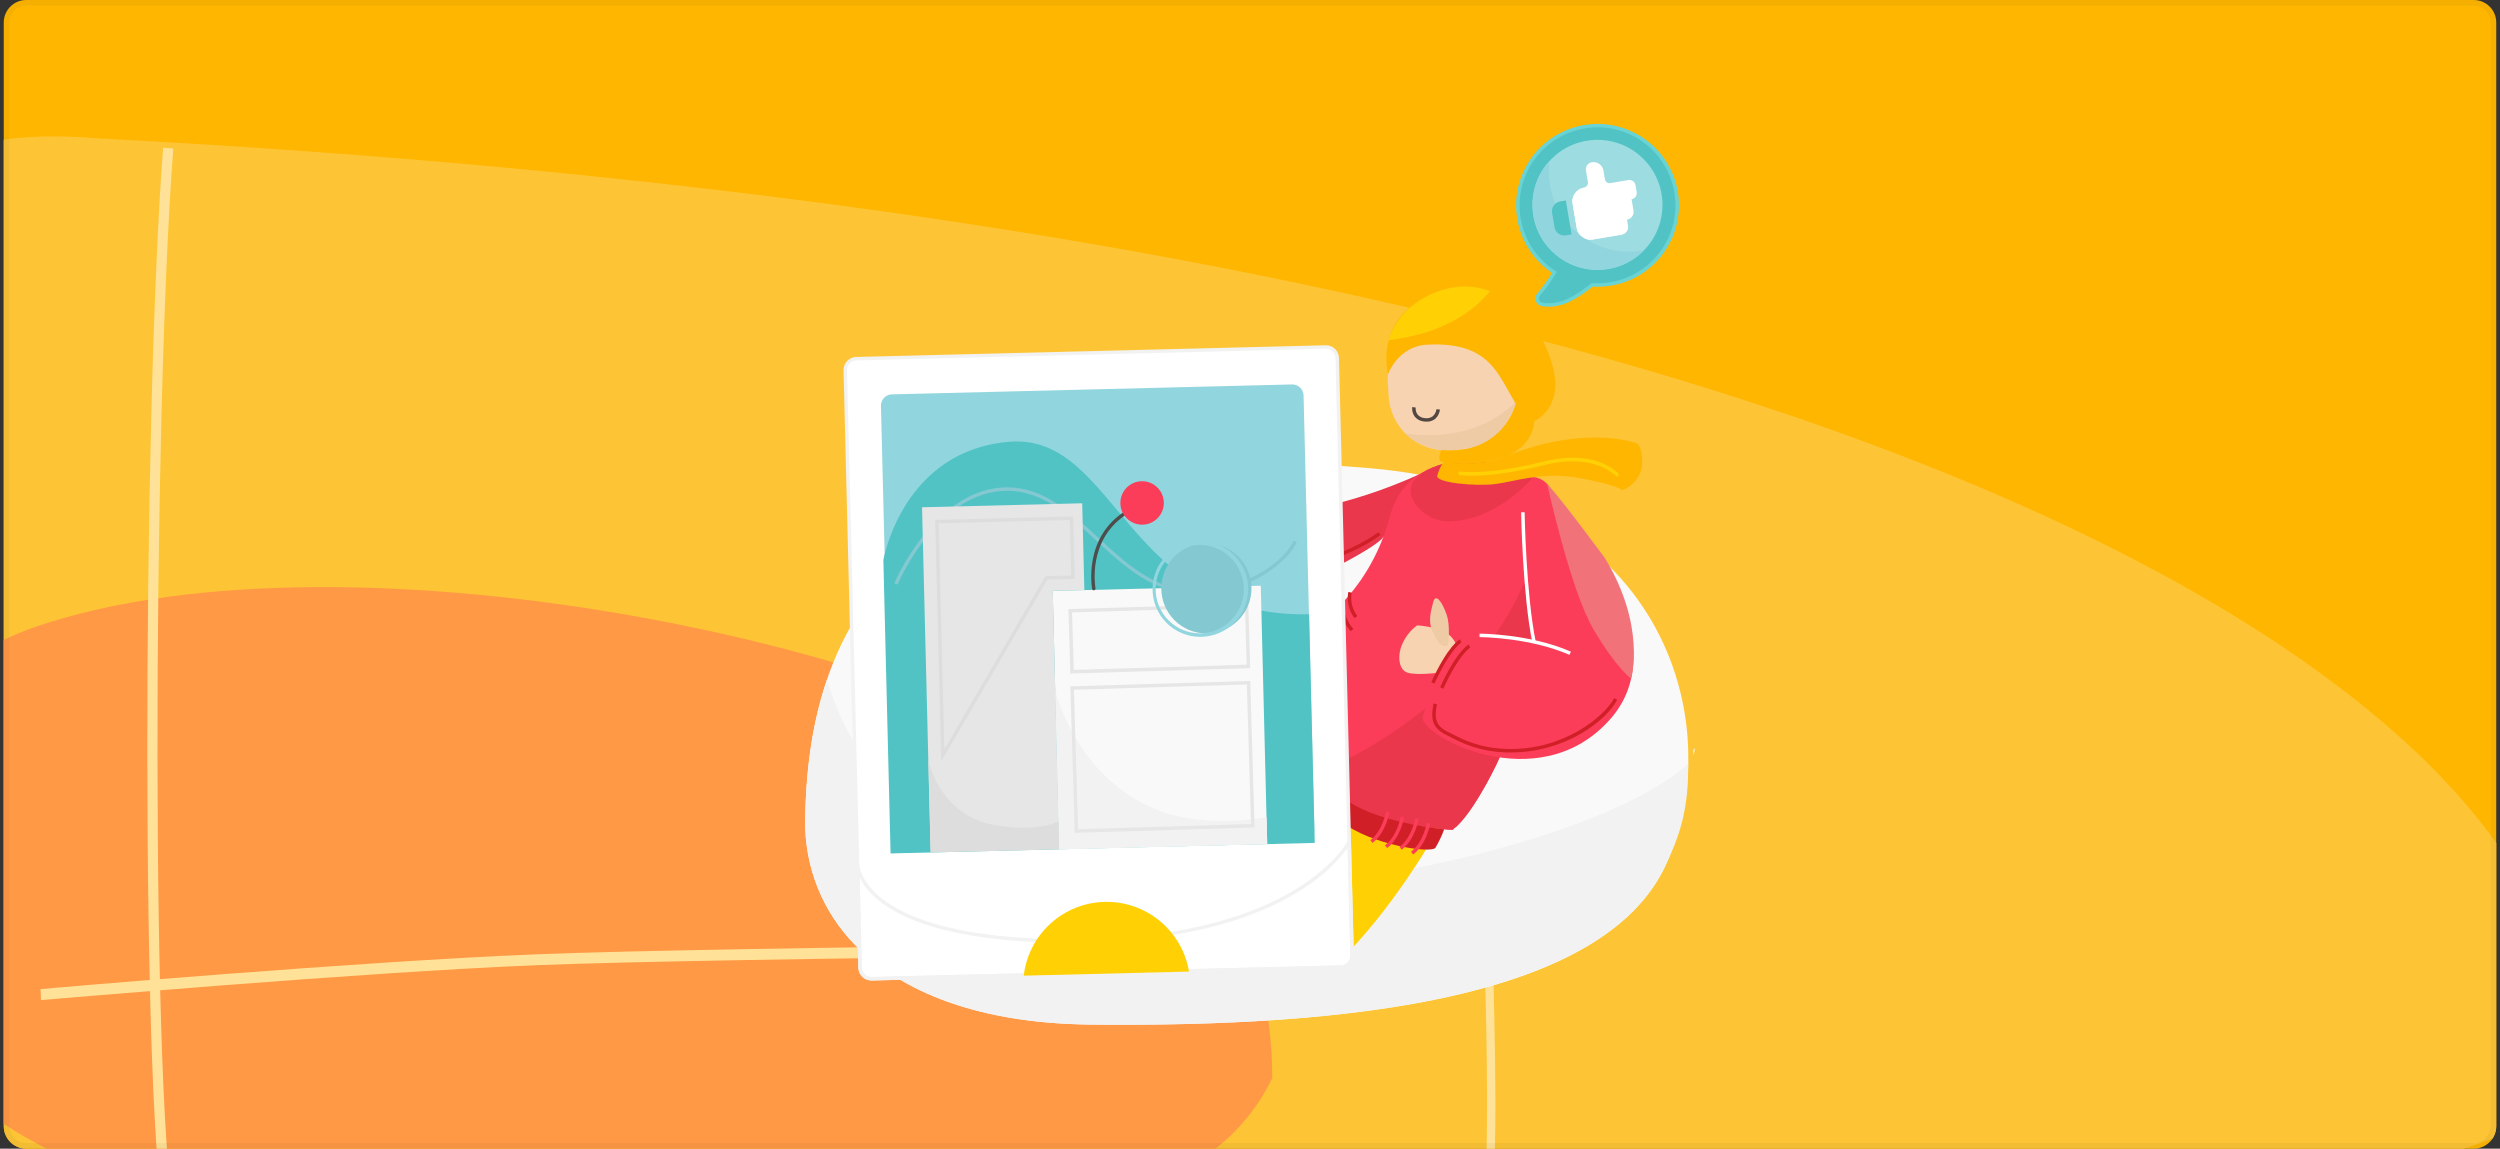 <svg width="444" height="204" viewBox="0 0 444 204" fill="none" xmlns="http://www.w3.org/2000/svg">
<rect x="0" y="0" width="444" height="204" fill="#333333" stroke="none"/>
<g clip-path="url(#clip0_1042_22219)">
<path d="M0.667 4C0.667 1.791 2.457 0 4.667 0H439.333C441.542 0 443.333 1.791 443.333 4V200C443.333 202.209 441.542 204 439.333 204H4.666C2.457 204 0.667 202.209 0.667 200V4Z" fill="#FFB600"/>
<path d="M-22.968 165.824C-23.093 176.941 -18.903 187.725 -11.064 195.606C-1.648 205.063 15.151 214.23 45.016 214.562C107.441 215.226 436.836 226.715 451.769 195.606C474.964 147.282 377.634 43.466 17.743 24.596C-53.145 18.581 -22.097 87.429 -22.968 165.824Z" fill="#FDC535"/>
<path d="M210.691 149.683C221.38 160.746 225.952 176.088 225.952 191.471C207.77 229.352 135.038 215.361 59.024 214.553C22.658 214.149 2.202 203.037 -9.263 191.471C-13.658 187.026 -17.142 181.824 -19.567 176.217C-11.486 158.54 -28.517 123.162 6.384 111.292C62.549 92.15 171.05 115.103 204.992 144.246C206.86 145.85 208.792 147.716 210.691 149.683Z" fill="#FF9945"/>
<path d="M265.1 210.061L263.656 209.673C264.595 202.893 263.801 175.19 263.656 169.862C247.123 168.894 126.621 170.153 95.502 171.412C63.879 172.671 7.779 177.611 7.274 177.611L7.202 175.674C7.779 175.577 63.879 170.734 95.502 169.475C127.126 168.215 250.733 166.859 264.451 167.925L265.1 168.022V168.894C265.1 170.25 266.183 202.312 265.1 210.061Z" fill="#FFE297"/>
<path d="M29.516 217.736C24.999 202.469 25.27 74.187 28.974 26.217L30.781 26.397C27.077 74.277 26.806 202.108 31.323 217.285L29.516 217.736Z" fill="#FFE297"/>
<path d="M143.004 145.621C142.935 149.727 143.684 153.805 145.207 157.618C146.73 161.431 148.997 164.903 151.875 167.832C158.899 174.896 171.437 181.725 193.703 181.96C240.271 182.452 284.518 177.192 295.658 153.985C306.797 130.778 297.824 87.769 243.056 83.127C190.194 78.647 143.67 87.141 143.004 145.621Z" fill="#F9F9F9"/>
<path d="M301.023 132.864L300.797 134.188C300.779 133.863 300.76 133.545 300.735 133.22C300.936 132.988 301.023 132.864 301.023 132.864Z" fill="#F9F9F9"/>
<path d="M221.43 158.8C156.693 166.108 146.903 120.592 146.903 120.592C144.474 127.684 143.116 135.974 143.004 145.621C142.935 149.727 143.684 153.805 145.207 157.618C146.73 161.431 148.997 164.903 151.875 167.832C158.902 174.896 171.44 181.728 193.706 181.969C238.962 182.449 282.028 177.492 294.64 155.913C295.009 155.294 295.349 154.654 295.661 153.994C298.09 148.929 299.813 144.291 299.813 136.577C299.813 136.268 299.835 135.93 299.841 135.605C297.452 137.929 280.728 152.107 221.43 158.8Z" fill="#F2F2F2"/>
<path d="M256.253 145.748C256.253 145.748 249.065 159.242 239.154 169.431L238.084 144.325C238.084 144.325 237.821 149.359 256.253 145.748Z" fill="#FFD105"/>
<path d="M252.1 84.213C252.1 84.213 240.283 89.928 227.916 91.141L230.391 104.112C230.391 104.112 243.953 97.745 245.645 95.43C247.338 93.116 253.087 90.096 252.1 84.213Z" fill="#EA374C"/>
<path d="M231.957 112.241C231.957 112.241 242.873 106.64 246.859 91.695C250.844 76.75 271.95 82.103 273.881 87.131C275.811 92.159 274.524 129.958 258.007 147.416C258.007 147.416 238.48 146.005 237.406 140.405L231.957 112.241Z" fill="#FC3D59"/>
<path d="M236.577 136.122C236.577 136.122 261.723 125.552 271.025 102.705C271.025 102.705 274.571 117.622 266.383 134.349C266.383 134.349 262.556 143.078 258.809 146.698C258.563 146.931 258.27 147.107 257.949 147.214C257.628 147.321 257.288 147.356 256.952 147.317C253.239 146.933 240.67 145.361 237.428 141.231L236.577 136.122Z" fill="#EA374C"/>
<path d="M281.363 22.509C278.547 22.985 275.941 24.301 273.887 26.285C271.833 28.268 270.427 30.827 269.853 33.624C269.279 36.421 269.564 39.327 270.671 41.959C271.778 44.591 273.655 46.827 276.056 48.373L276.025 48.42C275.211 49.8 274.28 51.108 273.24 52.328C273.119 52.47 273.038 52.641 273.004 52.825C272.97 53.008 272.986 53.197 273.048 53.373C273.111 53.549 273.219 53.705 273.362 53.825C273.504 53.946 273.675 54.027 273.859 54.06C277.817 54.732 280.976 51.873 282.811 50.592C284.804 50.722 286.803 50.429 288.675 49.731C290.547 49.034 292.251 47.948 293.673 46.545C295.096 45.142 296.205 43.454 296.929 41.592C297.652 39.73 297.973 37.735 297.871 35.74C297.768 33.745 297.245 31.794 296.334 30.015C295.424 28.237 294.147 26.671 292.589 25.422C291.03 24.172 289.224 23.266 287.29 22.764C285.357 22.262 283.339 22.175 281.369 22.509H281.363Z" fill="#51C3C4"/>
<path d="M275.053 54.469C274.633 54.47 274.214 54.435 273.8 54.364C273.566 54.324 273.347 54.223 273.165 54.071C272.984 53.918 272.846 53.721 272.766 53.497C272.68 53.268 272.658 53.02 272.7 52.779C272.742 52.538 272.849 52.313 273.008 52.127C273.985 50.981 274.866 49.757 275.641 48.466C273.241 46.85 271.381 44.552 270.3 41.869C269.22 39.185 268.969 36.239 269.58 33.412C270.191 30.584 271.636 28.005 273.728 26.006C275.82 24.008 278.463 22.683 281.316 22.202C284.137 21.726 287.036 22.096 289.647 23.267C292.257 24.438 294.462 26.357 295.982 28.781C297.502 31.205 298.269 34.026 298.186 36.886C298.103 39.746 297.173 42.517 295.515 44.849C294.097 46.846 292.195 48.449 289.987 49.509C287.779 50.569 285.338 51.05 282.894 50.907C282.686 51.056 282.463 51.217 282.225 51.396C280.527 52.649 278.067 54.469 275.053 54.469ZM281.415 22.815C278.66 23.279 276.11 24.566 274.101 26.506C272.091 28.446 270.715 30.949 270.154 33.686C269.593 36.422 269.873 39.264 270.957 41.839C272.041 44.413 273.879 46.599 276.229 48.11L276.482 48.274L276.294 48.584C275.473 49.979 274.531 51.3 273.481 52.532C273.393 52.636 273.335 52.761 273.311 52.894C273.288 53.028 273.3 53.166 273.348 53.293C273.39 53.414 273.463 53.522 273.562 53.604C273.66 53.686 273.778 53.74 273.905 53.76C277.231 54.327 280.013 52.266 281.857 50.904C282.135 50.7 282.392 50.508 282.627 50.344L282.717 50.282H282.822C283.893 50.35 284.967 50.295 286.025 50.118C288.725 49.661 291.228 48.414 293.22 46.534C295.211 44.655 296.6 42.227 297.212 39.558C297.824 36.889 297.631 34.099 296.658 31.539C295.684 28.98 293.974 26.767 291.743 25.179C290.264 24.121 288.589 23.367 286.816 22.961C285.043 22.554 283.207 22.504 281.415 22.812V22.815Z" fill="#6AD3D3"/>
<path d="M283.707 47.94C290.087 47.94 295.258 42.769 295.258 36.389C295.258 30.01 290.087 24.839 283.707 24.839C277.328 24.839 272.157 30.01 272.157 36.389C272.157 42.769 277.328 47.94 283.707 47.94Z" fill="#9DDCE0"/>
<path d="M256.497 147.28C256.071 148.409 255.554 149.5 254.95 150.544C254.22 151.668 243.347 150.009 238.325 145.977L237.396 140.408C237.396 140.408 240.163 145.408 256.497 147.28Z" fill="#D01F26"/>
<path d="M271.077 84.835C271.077 84.835 273.72 83.981 275.459 86.868C277.198 89.755 298.86 112.943 286.066 127.622C273.271 142.301 251.72 130.407 252.701 127.248C253.682 124.089 257.104 113.29 260.529 112.807C263.954 112.324 272.51 113.915 272.51 113.915C272.51 113.915 268.775 90.479 271.077 84.835Z" fill="#FC3D59"/>
<path d="M278.736 116.301C271.619 113.188 262.955 113.157 262.772 113.157V112.538C262.844 112.538 271.705 112.538 278.986 115.734L278.736 116.301Z" fill="white"/>
<path d="M258.583 114.354C258.032 113.187 257.04 112.286 255.826 111.848C254.482 111.426 253.093 111.161 251.689 111.059C250.569 111.884 249.679 112.981 249.102 114.246C248.09 116.412 248.399 118.986 249.984 119.469C251.568 119.952 255.244 119.506 255.244 119.506L258.583 114.354Z" fill="#F7D3B2"/>
<path d="M257.159 114.596C257.159 114.596 257.654 111.288 256.918 109.159C256.182 107.03 255.003 105.226 254.542 106.931C254.081 108.636 253.613 110.468 254.402 112.089C255.191 113.711 255.841 115.258 257.159 114.596Z" fill="#EFCBA5"/>
<path d="M268.364 133.634H267.686C262.627 133.495 259.576 131.923 257.555 130.88C257.28 130.738 257.023 130.605 256.782 130.488C253.969 129.111 254.269 127.059 254.514 125.413L254.579 124.955L255.198 125.036C255.176 125.19 255.154 125.345 255.13 125.506C254.897 127.102 254.653 128.752 257.06 129.931C257.305 130.051 257.565 130.187 257.846 130.33C259.814 131.348 262.797 132.882 267.711 133.015C277.612 133.294 284.952 127.276 286.675 123.996L287.223 124.284C285.199 128.13 277.866 133.634 268.364 133.634Z" fill="#D01F26"/>
<path d="M272.135 114.051C270.412 105.697 270.152 91.126 270.152 90.978H270.771C270.771 91.123 271.031 105.644 272.742 113.937L272.135 114.051Z" fill="white"/>
<path d="M230.19 101.585L230.023 100.987C230.122 100.959 239.881 98.224 244.813 94.517L245.185 95.012C240.163 98.79 230.595 101.47 230.19 101.585Z" fill="#D01F26"/>
<path d="M254.761 121.403L254.198 121.146C257.181 114.627 259.192 113.587 259.276 113.55L259.545 114.107L259.412 113.828L259.551 114.107C259.53 114.116 257.62 115.159 254.761 121.403Z" fill="#D01F26"/>
<path d="M256.327 122.319L255.764 122.059C258.753 115.542 260.758 114.506 260.844 114.466L261.114 115.023L260.977 114.744L261.117 115.02C261.098 115.029 259.189 116.062 256.327 122.319Z" fill="#D01F26"/>
<path d="M239.897 112.111C237.554 109.549 237.752 105.39 237.762 105.214L238.381 105.248C238.381 105.288 238.189 109.326 240.355 111.693L239.897 112.111Z" fill="#D01F26"/>
<path d="M240.556 109.772C240.054 109.117 239.697 108.364 239.51 107.561C239.322 106.758 239.307 105.924 239.467 105.115L240.064 105.273L239.754 105.195L240.064 105.273C239.935 105.993 239.956 106.731 240.127 107.442C240.298 108.153 240.615 108.821 241.057 109.404L240.556 109.772Z" fill="#D01F26"/>
<path d="M257.828 92.587C261.129 92.426 266.352 91.04 272.061 85.08C272.061 85.08 262.853 79.337 254.34 83.066C249.612 85.139 250.095 87.735 251.457 89.632C252.188 90.616 253.154 91.403 254.267 91.919C255.379 92.435 256.603 92.664 257.828 92.587Z" fill="#EA374C"/>
<path d="M271.941 64.822L271.418 64.853C270.853 64.885 270.324 65.14 269.947 65.562C269.569 65.983 269.375 66.538 269.406 67.103L269.382 66.62C269.305 65.271 268.964 63.95 268.377 62.733C267.79 61.516 266.97 60.426 265.962 59.526C264.954 58.626 263.778 57.934 262.503 57.488C261.227 57.042 259.876 56.852 258.527 56.929L256.095 57.065C253.392 57.218 250.86 58.439 249.056 60.459C247.253 62.479 246.325 65.132 246.478 67.836L246.621 70.345C246.774 73.048 247.994 75.58 250.013 77.383C252.033 79.186 254.685 80.114 257.388 79.962L259.898 79.82C266.256 79.461 268.456 74.522 269.196 71.701C269.349 71.137 269.675 70.635 270.129 70.267C270.583 69.899 271.141 69.683 271.724 69.649L272.213 69.621C272.493 69.606 272.767 69.535 273.019 69.414C273.272 69.293 273.498 69.122 273.685 68.913C273.872 68.705 274.015 68.461 274.108 68.196C274.201 67.932 274.24 67.651 274.224 67.372L274.193 66.849C274.179 66.567 274.11 66.292 273.989 66.037C273.868 65.783 273.698 65.555 273.489 65.367C273.279 65.178 273.035 65.033 272.769 64.94C272.503 64.846 272.222 64.806 271.941 64.822Z" fill="#F7D3B2"/>
<path d="M270.037 70.33C270.037 70.33 264.158 78.901 249.615 77.007C250.861 78.162 252.353 79.019 253.979 79.514C255.605 80.008 257.322 80.126 259 79.86C264.761 78.963 265.575 79.427 270.037 70.33Z" fill="#EFCBA5"/>
<path d="M279.515 34.684C279.515 34.684 279.515 38.478 282.764 39.901C286.013 41.325 289.138 40.075 289.138 40.075C289.199 40.442 289.112 40.818 288.896 41.121C288.681 41.425 288.354 41.63 287.987 41.693L282.844 42.559C282.528 42.613 282.205 42.604 281.892 42.532C281.58 42.461 281.285 42.328 281.024 42.143C280.762 41.957 280.54 41.722 280.37 41.45C280.2 41.179 280.085 40.876 280.032 40.56L279.252 35.922C279.226 35.493 279.317 35.066 279.515 34.684Z" fill="#F9F9F9"/>
<path d="M246.491 66.496C246.491 66.496 248.26 61.474 253.465 61.211C264.585 60.654 266.003 66.471 269.196 71.701C269.196 71.701 267.008 80.838 255.984 79.944C255.984 79.944 255.476 80.903 255.649 81.751C255.823 82.598 271.569 84.17 272.528 74.767C272.528 74.767 277.584 72.641 275.852 65.432C274.119 58.222 268.735 52.241 262.546 51.158C256.358 50.075 244.312 54.197 246.491 66.496Z" fill="#FFB600"/>
<path d="M256.336 82.066C255.847 82.812 255.481 83.632 255.253 84.495C254.965 85.757 262.116 86.407 265.625 85.959C269.134 85.51 273.924 83.681 280.629 84.928C287.334 86.175 288.111 87.063 288.111 87.063C288.111 87.063 291.663 85.826 291.653 82.075C291.644 78.325 290.187 78.597 290.187 78.597C290.187 78.597 280.975 75.216 266.207 81.537C266.207 81.537 262.342 82.849 256.336 82.066Z" fill="#FFB600"/>
<path d="M287.195 84.644C287.151 84.643 287.107 84.633 287.067 84.615C287.027 84.596 286.991 84.569 286.963 84.535C286.926 84.495 283.212 80.355 274.276 82.589C264.14 85.123 259.446 84.39 259.251 84.359C259.21 84.352 259.171 84.338 259.136 84.316C259.101 84.294 259.071 84.266 259.047 84.232C259.023 84.199 259.006 84.161 258.996 84.121C258.987 84.081 258.986 84.039 258.992 83.999C258.999 83.958 259.014 83.919 259.036 83.884C259.057 83.849 259.086 83.819 259.119 83.795C259.153 83.771 259.191 83.754 259.231 83.744C259.271 83.735 259.312 83.733 259.353 83.74C259.399 83.74 264.137 84.477 274.125 81.98C283.451 79.647 287.266 83.941 287.43 84.124C287.484 84.186 287.511 84.266 287.505 84.348C287.499 84.43 287.461 84.506 287.399 84.56C287.343 84.612 287.271 84.642 287.195 84.644Z" fill="#FFD105"/>
<path d="M246.63 60.434C248.01 60.125 258.295 59.438 264.607 51.715C264.607 51.715 259.239 49.15 252.54 53.089C247.676 55.942 246.63 60.434 246.63 60.434Z" fill="#FFD105"/>
<path d="M291.991 44.434C289.875 46.587 286.999 47.826 283.98 47.885C280.962 47.944 278.04 46.819 275.84 44.75C273.641 42.682 272.339 39.834 272.214 36.818C272.088 33.801 273.148 30.855 275.168 28.61C274.882 30.818 275.117 33.062 275.855 35.162C276.592 37.263 277.811 39.161 279.415 40.705C281.018 42.25 282.961 43.397 285.087 44.055C287.214 44.714 289.465 44.864 291.66 44.496C291.768 44.478 291.88 44.459 291.991 44.434Z" fill="#91D5DE"/>
<path d="M285.029 31.835L284.769 30.288C284.69 29.818 284.427 29.399 284.039 29.123C283.651 28.847 283.169 28.736 282.699 28.815C282.535 28.842 282.379 28.902 282.238 28.99C282.098 29.079 281.976 29.194 281.88 29.329C281.784 29.465 281.716 29.617 281.679 29.779C281.642 29.941 281.638 30.108 281.666 30.272L282.012 32.333C282.049 32.551 281.998 32.775 281.869 32.956C281.741 33.136 281.547 33.258 281.328 33.295C281.005 33.348 280.696 33.464 280.418 33.637C280.141 33.811 279.9 34.037 279.71 34.304C279.521 34.571 279.386 34.872 279.314 35.191C279.241 35.511 279.233 35.841 279.289 36.163L279.447 37.092L280.02 40.495C280.13 41.141 280.492 41.716 281.025 42.095C281.559 42.474 282.221 42.627 282.866 42.519L287.981 41.656C288.348 41.593 288.675 41.387 288.89 41.084C289.106 40.781 289.193 40.404 289.132 40.037L288.959 39.016C289.326 38.954 289.653 38.749 289.869 38.446C290.085 38.142 290.172 37.765 290.11 37.398L289.769 35.384C289.912 35.36 290.048 35.308 290.171 35.231C290.293 35.154 290.399 35.054 290.483 34.936C290.567 34.818 290.626 34.685 290.658 34.544C290.69 34.403 290.694 34.258 290.67 34.115L290.462 32.877C290.414 32.59 290.253 32.334 290.016 32.165C289.779 31.996 289.484 31.929 289.197 31.977L285.998 32.519C285.889 32.538 285.778 32.535 285.67 32.511C285.563 32.487 285.461 32.442 285.371 32.378C285.281 32.315 285.204 32.234 285.146 32.141C285.087 32.047 285.047 31.943 285.029 31.835Z" fill="white"/>
<path d="M277.087 35.773L278.091 35.603L279.109 41.629L278.106 41.798C277.646 41.876 277.174 41.768 276.794 41.498C276.414 41.228 276.157 40.818 276.08 40.358L275.648 37.801C275.609 37.574 275.615 37.34 275.667 37.115C275.718 36.89 275.813 36.677 275.947 36.489C276.081 36.3 276.25 36.14 276.446 36.017C276.642 35.894 276.86 35.811 277.087 35.773Z" fill="#51C3C4"/>
<path d="M274.781 85.959C274.781 85.959 278.902 104.833 283.024 111.811C287.145 118.788 289.686 120.515 289.686 120.515C289.686 120.515 292.433 111.18 284.97 99.029C284.97 99.044 276.984 88.193 274.781 85.959Z" fill="#F27279"/>
<path d="M253.353 74.884C253.23 74.884 253.103 74.884 252.97 74.863C252.644 74.845 252.326 74.76 252.034 74.615C251.742 74.469 251.484 74.265 251.274 74.015C250.91 73.519 250.741 72.907 250.801 72.295L251.42 72.372L251.11 72.335L251.42 72.372C251.382 72.822 251.506 73.271 251.769 73.637C251.929 73.821 252.124 73.971 252.343 74.077C252.563 74.183 252.801 74.244 253.044 74.256C253.293 74.3 253.549 74.293 253.795 74.234C254.042 74.176 254.274 74.067 254.477 73.916C254.83 73.593 255.057 73.154 255.117 72.678L255.736 72.734C255.663 73.377 255.355 73.971 254.873 74.402C254.439 74.737 253.901 74.908 253.353 74.884Z" fill="#534741"/>
<path d="M250.974 151.757L250.603 151.265C252.803 149.597 253.387 146.2 253.387 146.166L254.006 146.265C253.969 146.414 253.375 149.941 250.974 151.757Z" fill="#FC3D59"/>
<path d="M248.935 150.913L248.561 150.408C250.767 148.737 251.345 145.343 251.345 145.309L251.964 145.408C251.921 145.569 251.336 149.093 248.935 150.913Z" fill="#FC3D59"/>
<path d="M246.351 150.619L245.977 150.127C248.183 148.456 248.762 145.061 248.762 145.027L249.381 145.126C249.334 145.275 248.74 148.799 246.351 150.619Z" fill="#FC3D59"/>
<path d="M243.749 149.7L243.378 149.208C245.581 147.537 246.163 144.142 246.163 144.108L246.782 144.207C246.744 144.356 246.15 147.883 243.749 149.7Z" fill="#FC3D59"/>
<path d="M235.442 61.64L152.051 63.707C150.95 63.734 150.081 64.648 150.108 65.748L152.739 171.878C152.766 172.979 153.68 173.848 154.78 173.821L238.172 171.754C239.272 171.727 240.142 170.813 240.114 169.713L237.484 63.583C237.456 62.482 236.542 61.612 235.442 61.64Z" fill="white"/>
<path d="M154.741 174.132C154.14 174.131 153.564 173.896 153.134 173.476C152.705 173.056 152.456 172.485 152.442 171.885L149.812 65.757C149.798 65.146 150.026 64.555 150.446 64.113C150.866 63.671 151.445 63.413 152.055 63.396L235.447 61.322H235.503C236.104 61.323 236.681 61.558 237.111 61.978C237.541 62.397 237.79 62.968 237.805 63.569L240.444 169.701C240.459 170.31 240.23 170.901 239.81 171.343C239.389 171.785 238.811 172.042 238.201 172.058L154.809 174.132H154.741ZM235.5 61.941H235.46L152.067 64.014C151.621 64.027 151.198 64.215 150.891 64.539C150.583 64.862 150.417 65.295 150.427 65.741L153.067 171.873C153.072 172.094 153.121 172.312 153.211 172.514C153.301 172.717 153.429 172.899 153.59 173.052C153.748 173.206 153.936 173.327 154.142 173.407C154.349 173.486 154.569 173.522 154.79 173.513L238.176 171.449C238.397 171.443 238.615 171.394 238.817 171.304C239.019 171.214 239.202 171.086 239.354 170.925C239.506 170.765 239.626 170.576 239.705 170.37C239.784 170.163 239.822 169.943 239.816 169.722L237.177 63.591C237.167 63.15 236.986 62.731 236.671 62.423C236.357 62.115 235.934 61.942 235.494 61.941H235.5Z" fill="#F2F2F2"/>
<path d="M229.469 68.277L158.401 70.039C157.301 70.066 156.431 70.98 156.459 72.08L158.375 149.393C158.402 150.494 159.316 151.363 160.417 151.336L231.484 149.574C232.585 149.547 233.454 148.633 233.427 147.533L231.511 70.22C231.483 69.12 230.569 68.25 229.469 68.277Z" fill="#91D5DE"/>
<path d="M156.885 99.459C156.885 99.459 160.264 79.965 179.315 78.455C198.366 76.945 199.91 109.806 232.492 109.088L233.501 149.7L158.166 151.572L156.885 99.459Z" fill="#51C3C4"/>
<path d="M212.191 105.428C204.889 105.428 199.669 100.591 194.628 95.95C189.805 91.485 185.25 87.267 179.095 87.168H178.87C166.493 87.168 159.478 103.658 159.407 103.825L158.834 103.586C158.906 103.413 166.078 86.55 178.87 86.55H179.105C185.497 86.652 190.352 91.148 195.049 95.495C200 100.078 205.121 104.818 212.191 104.818C222.046 104.818 228.569 98.992 229.72 96.021L230.295 96.244C229.092 99.354 222.343 105.428 212.191 105.428Z" fill="#84C8D1"/>
<path d="M223.913 104.023L186.964 104.939L188.101 150.831L225.051 149.915L223.913 104.023Z" fill="#F9F9F9"/>
<path d="M192.583 104.796L192.199 89.384L163.754 90.09L165.273 151.222L188.109 150.656L186.973 104.936L192.583 104.796Z" fill="#E6E6E6"/>
<path d="M187.409 122.56C187.409 122.56 191.073 138.721 206.556 144.22C214.638 147.094 224.945 145.148 224.945 145.148L225.063 149.904L188.115 150.832L187.409 122.56Z" fill="#F2F2F2"/>
<path d="M164.868 134.838C164.868 134.838 166.647 144.74 176.577 146.519C184.182 147.889 187.991 145.9 187.991 145.9L188.115 150.851L165.283 151.395L164.868 134.838Z" fill="#DDDDDD"/>
<path d="M154.762 174.132C154.156 174.13 153.575 173.892 153.141 173.469C152.708 173.045 152.457 172.469 152.442 171.863L151.978 153.462C151.978 153.428 151.978 153.406 151.978 153.397H152.596V153.428C152.596 153.673 152.77 155.903 155.344 158.459C159.28 162.361 168.748 166.978 191.463 166.814C211.671 166.662 223.643 161.909 230.1 157.949C237.078 153.682 239.321 149.424 239.343 149.381L239.897 148.304L240.429 169.691C240.444 170.307 240.214 170.904 239.789 171.35C239.364 171.796 238.78 172.055 238.164 172.071L154.815 174.144L154.762 174.132ZM152.661 155.823L153.061 171.848C153.072 172.292 153.256 172.715 153.574 173.026C153.891 173.337 154.318 173.511 154.762 173.513H154.806L238.155 171.449C238.378 171.444 238.599 171.394 238.804 171.304C239.008 171.213 239.193 171.083 239.347 170.921C239.502 170.759 239.623 170.568 239.703 170.359C239.784 170.15 239.822 169.927 239.816 169.704L239.34 150.563C238.306 152.073 235.701 155.251 230.431 158.475C223.89 162.476 211.823 167.265 191.472 167.426C168.482 167.6 158.884 162.865 154.877 158.868C153.97 157.987 153.221 156.957 152.661 155.823Z" fill="#F2F2F2"/>
<path d="M190.089 119.618L189.749 108.169L221.693 107.219L222.034 118.668L190.089 119.618ZM190.398 108.763L190.708 118.974L221.415 118.046L221.105 107.835L190.398 108.763Z" fill="#E6E6E6"/>
<path d="M190.872 147.914L190.095 121.895L222.04 120.942L222.813 146.961H222.504L190.872 147.914ZM190.733 122.495L191.469 147.277L222.176 146.349L221.44 121.567L190.733 122.495Z" fill="#E6E6E6"/>
<path d="M214.255 112.498C218.678 112.498 222.263 108.913 222.263 104.49C222.263 100.067 218.678 96.482 214.255 96.482C209.833 96.482 206.248 100.067 206.248 104.49C206.248 108.913 209.833 112.498 214.255 112.498Z" fill="#84C8D1"/>
<path d="M213.076 113.104C210.833 113.076 208.693 112.162 207.122 110.561C205.552 108.961 204.678 106.804 204.692 104.561C204.706 102.319 205.607 100.173 207.198 98.592C208.788 97.011 210.94 96.124 213.182 96.124C215.425 96.124 217.577 97.011 219.167 98.592C220.758 100.173 221.659 102.319 221.673 104.561C221.687 106.804 220.813 108.961 219.242 110.561C217.672 112.162 215.532 113.076 213.289 113.104H213.076ZM213.076 96.779H212.875C210.814 96.837 208.858 97.702 207.43 99.189C206.002 100.675 205.216 102.664 205.241 104.725C205.266 106.787 206.101 108.755 207.565 110.207C209.029 111.658 211.005 112.475 213.066 112.482H213.264C215.325 112.425 217.28 111.56 218.709 110.074C220.137 108.587 220.923 106.599 220.899 104.538C220.874 102.477 220.04 100.508 218.576 99.056C217.113 97.605 215.137 96.787 213.076 96.779Z" fill="#91D5DE"/>
<path d="M167.155 135.247L166.087 92.336L190.594 91.717L190.869 102.804L186.023 102.924L167.155 135.247ZM166.719 92.939L167.718 133.062L185.665 102.324L190.241 102.21L189.993 92.358L166.719 92.939Z" fill="#DDDDDD"/>
<path d="M194.272 104.84C194.199 104.841 194.128 104.817 194.072 104.771C194.015 104.725 193.977 104.661 193.963 104.589C193.944 104.496 192.261 95.344 200.092 90.612C200.162 90.581 200.241 90.576 200.314 90.6C200.387 90.623 200.449 90.673 200.487 90.739C200.526 90.805 200.538 90.883 200.523 90.958C200.507 91.033 200.464 91.1 200.402 91.145C192.948 95.647 194.544 104.382 194.56 104.471C194.575 104.552 194.558 104.635 194.512 104.703C194.467 104.771 194.396 104.818 194.315 104.833L194.272 104.84Z" fill="#4D4D4D"/>
<path d="M202.837 93.181C204.968 93.181 206.695 91.453 206.695 89.322C206.695 87.191 204.968 85.464 202.837 85.464C200.706 85.464 198.979 87.191 198.979 89.322C198.979 91.453 200.706 93.181 202.837 93.181Z" fill="#FC3D59"/>
<path d="M211.167 172.547L181.815 173.278C182.229 169.73 183.909 166.451 186.547 164.043C189.185 161.636 192.603 160.261 196.174 160.172C199.744 160.083 203.227 161.286 205.981 163.56C208.736 165.833 210.577 169.025 211.167 172.547Z" fill="#FFD105"/>
</g>
<path d="M4.667 0.5H439.333C441.266 0.5 442.833 2.067 442.833 4V200C442.833 201.933 441.266 203.5 439.333 203.5H4.667C2.734 203.5 1.167 201.933 1.167 200V4C1.167 2.067 2.734 0.5 4.667 0.5Z" stroke="black" stroke-opacity="0.04"/>
<defs>
<clipPath id="clip0_1042_22219">
<path d="M0.667 4C0.667 1.791 2.457 0 4.667 0H439.333C441.542 0 443.333 1.791 443.333 4V200C443.333 202.209 441.542 204 439.333 204H4.666C2.457 204 0.667 202.209 0.667 200V4Z" fill="white"/>
</clipPath>
</defs>
</svg>
